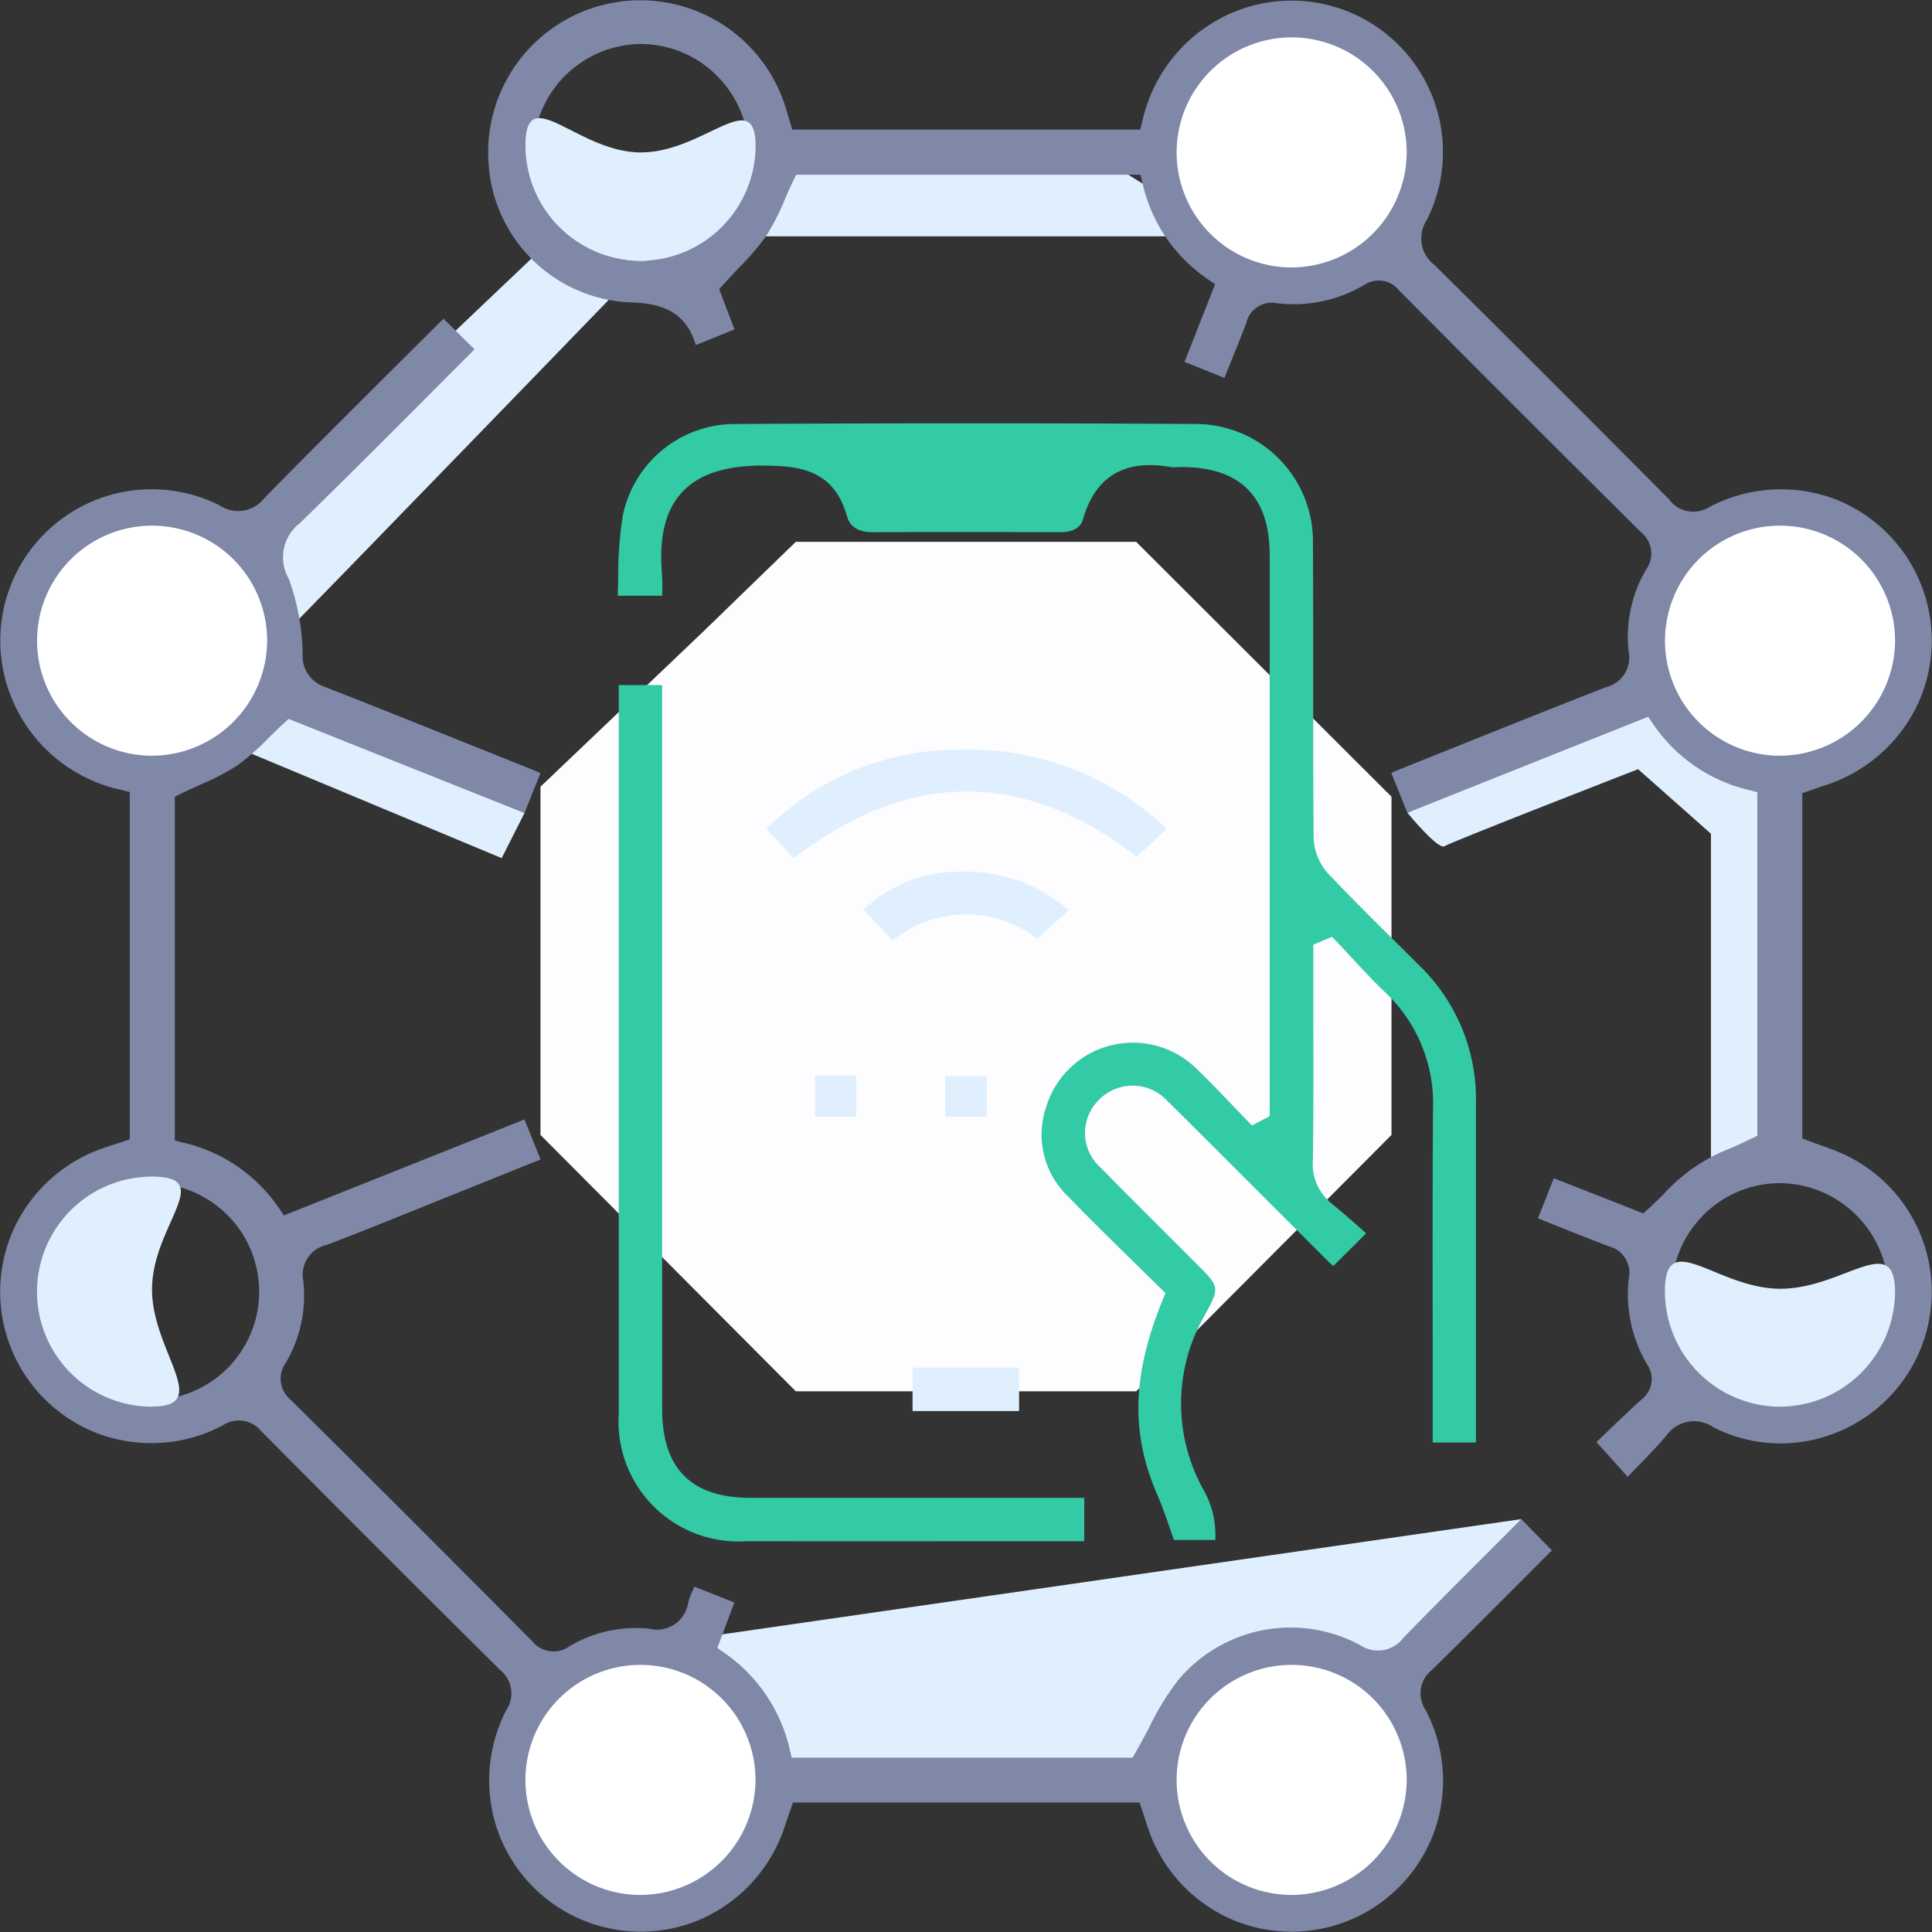 <svg id="Group_27746" data-name="Group 27746" xmlns="http://www.w3.org/2000/svg" xmlns:xlink="http://www.w3.org/1999/xlink" width="100" height="100.001" viewBox="0 0 100 100.001">
  <rect x="0" y="0" width="100" height="100.001" fill="#333333" stroke="none"/>
  <defs>
    <clipPath id="clip-path">
      <rect id="Rectangle_11348" data-name="Rectangle 11348" width="100" height="100.001" fill="none"/>
    </clipPath>
  </defs>
  <path id="Path_12490" data-name="Path 12490" d="M36.419,32.672l-8.444,8.049V58.744L41.189,72.012h17.62L72.023,58.744V41.236L58.807,28.046H41.19Z" fill="#fdfdff"/>
  <g id="Group_27745" data-name="Group 27745">
    <g id="Group_27744" data-name="Group 27744" clip-path="url(#clip-path)">
      <path id="Path_12491" data-name="Path 12491" d="M40.7,51.016c.479-.424,19.871-20.463,19.871-20.463H89.442l-8.2-5.063-22.076.719L36.007,48.222Z" transform="translate(-25.878 -18.32)" fill="#e0effe"/>
      <path id="Path_12492" data-name="Path 12492" d="M258.98,132.67s1.594,1.94,1.917,1.725,10.019-3.986,10.019-3.986l3.771,3.34V151.5l3.573-1.7-.017-18.961s-4.74-.843-6.787-4.785Z" transform="translate(-186.129 -90.596)" fill="#e0effe"/>
      <path id="Path_12493" data-name="Path 12493" d="M59.084,132.671,57.9,135.013l-13.467-5.622,2.478-3.336Z" transform="translate(-31.933 -90.596)" fill="#e0effe"/>
      <path id="Path_12494" data-name="Path 12494" d="M129.329,285.483l41.348-5.963-4.395,5.963-2.378,2.408-7.11-1.616-3.619,3.124L150,293.018H132.1l-4.179-5.954Z" transform="translate(-91.937 -200.891)" fill="#e0effe"/>
      <path id="Path_12495" data-name="Path 12495" d="M80.327,122.41l-1.587-1.621-1.358,1.359c-1.561,1.56-3.174,3.174-4.74,4.781a1.651,1.651,0,0,1-2.251.376,7.581,7.581,0,0,0-9.427,1.84,13.788,13.788,0,0,0-1.47,2.4c-.224.426-.456.868-.713,1.311l-.162.281H40.977l-.1-.429a8.326,8.326,0,0,0-3.389-5l-.358-.25.881-2.354-2.067-.818-.009.02a4.942,4.942,0,0,0-.312.793,1.634,1.634,0,0,1-2.019,1.363,6.733,6.733,0,0,0-4.115.9,1.414,1.414,0,0,1-1.935-.245c-4.13-4.167-8.338-8.374-12.506-12.5a1.416,1.416,0,0,1-.247-1.934,6.862,6.862,0,0,0,.9-4.218A1.576,1.576,0,0,1,16.9,106.6c1.48-.56,2.974-1.163,4.42-1.746l1.432-.577c1.364-.547,2.727-1.1,4.1-1.65l1.129-.455-.837-2.069L14.7,105.07l-.255-.368a8.206,8.206,0,0,0-4.97-3.4l-.426-.106V83.4l.313-.155c.342-.169.68-.323,1.011-.473a12.6,12.6,0,0,0,1.919-1,12.356,12.356,0,0,0,1.617-1.423c.25-.246.5-.495.767-.738l.26-.241,12.21,4.874.827-2.068c-.179-.078-.347-.15-.516-.218l-2.351-.943c-2.714-1.09-5.52-2.217-8.287-3.3a1.664,1.664,0,0,1-1.153-1.69,12.054,12.054,0,0,0-.71-3.89,2.232,2.232,0,0,1,.579-2.91c2.309-2.251,4.636-4.583,6.885-6.838q1.068-1.071,2.142-2.146L22.96,58.661c-.115.108-.229.217-.341.328l-2.11,2.1c-2.241,2.233-4.559,4.542-6.812,6.837a1.72,1.72,0,0,1-2.335.389A7.835,7.835,0,0,0,.855,78.848a7.924,7.924,0,0,0,5.438,4.2l.423.108v17.976l-1.177.389a7.956,7.956,0,0,0-4.826,4.25,7.851,7.851,0,0,0,4.387,10.6,7.93,7.93,0,0,0,6.422-.428,1.494,1.494,0,0,1,2,.293c3.985,4.018,8.142,8.175,12.358,12.356a1.551,1.551,0,0,1,.327,2.079,7.925,7.925,0,0,0-.4,6.374,7.854,7.854,0,0,0,10.643,4.375,7.961,7.961,0,0,0,4.212-4.854c.059-.184.124-.366.183-.534l.2-.574h17.94l.208.63c.059.177.112.34.164.5a7.926,7.926,0,0,0,4.21,4.838A7.859,7.859,0,0,0,74.2,137.063a7.867,7.867,0,0,0-.41-6.392,1.549,1.549,0,0,1,.331-2.081c1.635-1.6,3.275-3.245,4.86-4.836l1.342-1.345M2.257,75.354A5.63,5.63,0,0,1,7.87,69.711h.024a5.611,5.611,0,0,1-.045,11.222h0a5.666,5.666,0,0,1-5.59-5.579M7.9,114.626H7.872a5.633,5.633,0,0,1-5.614-5.641,5.662,5.662,0,0,1,5.587-5.58h0A5.611,5.611,0,0,1,7.9,114.626M33.144,139.9h-.016a5.555,5.555,0,0,1-3.958-1.664,5.6,5.6,0,1,1,3.974,1.664m33.795,0h-.082a5.635,5.635,0,0,1-5.619-5.579,5.664,5.664,0,0,1,5.524-5.643h.059a5.616,5.616,0,0,1,3.966,1.625,5.558,5.558,0,0,1,1.674,3.955,5.623,5.623,0,0,1-5.522,5.642" transform="translate(0 -42.16)" fill="#8088a8"/>
      <path id="Path_12496" data-name="Path 12496" d="M149.181,76.073c.579-.6,1.126-1.16,1.639-1.754a1.749,1.749,0,0,1,2.437-.443,7.685,7.685,0,0,0,6,.412,7.844,7.844,0,0,0,.76-14.538c-.381-.178-.779-.32-1.2-.469-.2-.071-.4-.141-.591-.215l-.363-.138V41.054l.633-.219c.166-.058.322-.113.48-.164a8.007,8.007,0,0,0,4.889-4.281A7.852,7.852,0,0,0,159.46,25.8a7.958,7.958,0,0,0-6.436.459,1.548,1.548,0,0,1-2.066-.421c-4.063-4.084-8.049-8.084-12.138-12.124a1.727,1.727,0,0,1-.39-2.332A7.836,7.836,0,0,0,127.9.871a7.979,7.979,0,0,0-4.2,5.414l-.108.424H105.584l-.122-.4c-.039-.128-.076-.251-.111-.37-.069-.235-.134-.453-.209-.668A7.874,7.874,0,0,0,89.866,8.5a7.679,7.679,0,0,0,7.161,7.145c1.743.031,3.025.433,3.565,2.215l2-.808-.793-2.084.229-.255c.273-.3.543-.588.8-.861a12.787,12.787,0,0,0,1.417-1.657,12.155,12.155,0,0,0,.964-1.9c.136-.311.272-.622.419-.928l.153-.32H123.61l.1.43a8.145,8.145,0,0,0,3.392,4.981l.365.254-1.58,4.019,2.064.829.2-.5c.328-.808.638-1.571.934-2.346a1.347,1.347,0,0,1,1.569-1.02,7.193,7.193,0,0,0,4.515-.934,1.352,1.352,0,0,1,1.841.294c5.015,5.04,8.873,8.895,12.51,12.5a1.41,1.41,0,0,1,.252,1.934,6.861,6.861,0,0,0-.9,4.216,1.586,1.586,0,0,1-1.186,1.871c-2.738,1.068-5.512,2.18-8.195,3.257l-2.346.94c-.185.074-.368.153-.556.236l.83,2.063L149.885,37.1l.254.376a8.31,8.31,0,0,0,4.973,3.421l.422.109V58.786l-.315.154c-.338.165-.673.317-1,.465a9.065,9.065,0,0,0-3.546,2.418c-.253.248-.511.5-.781.746l-.259.237L145,60.987l-.82,2.073.731.294c1.014.408,1.971.793,2.943,1.156a1.413,1.413,0,0,1,1.025,1.671,7.144,7.144,0,0,0,.934,4.416,1.338,1.338,0,0,1-.295,1.861c-.68.617-1.338,1.25-1.975,1.862l-.335.322,1.615,1.8.353-.365M97.738,13.5H97.7A5.611,5.611,0,0,1,97.73,2.279h.022a5.553,5.553,0,0,1,3.958,1.673,5.609,5.609,0,0,1,1.628,4.023,5.67,5.67,0,0,1-5.6,5.527m33.755,0h-.043a5.611,5.611,0,1,1-.015-11.222h.04a5.636,5.636,0,0,1,5.565,5.6,5.669,5.669,0,0,1-5.547,5.622m21.242,23.615a5.566,5.566,0,0,1-1.643-3.978,5.625,5.625,0,0,1,5.577-5.587h.033a5.611,5.611,0,0,1,.037,11.222h-.012a5.6,5.6,0,0,1-3.991-1.657m-.019,25.8a5.6,5.6,0,0,1,3.991-1.676h.019a5.666,5.666,0,0,1,5.592,5.557,5.635,5.635,0,0,1-5.612,5.665h0a5.6,5.6,0,0,1-3.984-9.546" transform="translate(-64.575 -0.001)" fill="#8088a8"/>
      <path id="Path_12497" data-name="Path 12497" d="M144.04,114.869q3.127,3.126,6.255,6.252c.136.136.276.268.417.4l1.706-1.694-.232-.206c-.524-.465-1.019-.9-1.539-1.324a2.616,2.616,0,0,1-.987-2.265c.033-2.359.028-4.76.023-7.083q0-1.3,0-2.6v-1.462l.969-.411.269.283c.256.269.508.542.761.815.54.583,1.1,1.186,1.677,1.737a7.882,7.882,0,0,1,2.518,6.055c-.027,3.973-.022,8.015-.017,11.923q0,2.406,0,4.813v.551H158.1v-5.468q0-6.048,0-12.1a9.635,9.635,0,0,0-2.967-7.159q-.513-.511-1.027-1.02c-1.21-1.2-2.462-2.44-3.654-3.7a2.885,2.885,0,0,1-.753-1.82c-.023-2.727-.023-5.5-.022-8.179,0-2.323,0-4.726-.014-7.088a6.076,6.076,0,0,0-5.985-6.184c-7.55-.047-15.4-.047-24,0a5.93,5.93,0,0,0-5.741,4.767,19.926,19.926,0,0,0-.234,3.192c-.006.3-.013.616-.023.929h2.3v-.046a10.761,10.761,0,0,0-.013-1.093c-.16-1.926.188-3.313,1.061-4.238.908-.963,2.368-1.409,4.485-1.355,1.673.041,3.363.275,4.027,2.6.06.209.241.844,1.308.844h.01c3.273-.014,6.592-.009,9.691,0h.007c.675,0,1.08-.224,1.205-.666.63-2.226,2.169-3.135,4.567-2.7a1.559,1.559,0,0,0,.3,0c.076,0,.153-.007.228-.007,3.03,0,4.567,1.531,4.567,4.541q0,10.191,0,20.383v8.676l-.914.481-.293-.3c-.263-.27-.524-.543-.786-.816-.572-.6-1.164-1.216-1.767-1.795a4.692,4.692,0,0,0-7.78,1.864,4.445,4.445,0,0,0,1.151,4.769c1.083,1.118,2.21,2.223,3.3,3.292q.718.7,1.426,1.4l.267.264-.142.348c-1.581,3.881-1.666,6.9-.282,10.08.257.592.464,1.191.683,1.825q.089.259.183.525h2.138a4.734,4.734,0,0,0-.64-2.655,9.154,9.154,0,0,1,.1-8.987c.765-1.417.779-1.444-.386-2.609q-.749-.75-1.5-1.5c-1.147-1.142-2.333-2.324-3.485-3.5a2.4,2.4,0,0,1-.14-3.5,2.437,2.437,0,0,1,3.589.045c.133.122.259.25.386.379Z" transform="translate(-81.705 -55.989)" fill="#33caa6"/>
      <path id="Path_12498" data-name="Path 12498" d="M120.473,170.369q5.925.007,11.849,0h5.621v-2.245h-5.378q-5.939,0-11.88,0c-3.089,0-4.591-1.511-4.591-4.619v-37.45h-2.245v11.086q0,13.305,0,26.611a6.209,6.209,0,0,0,6.623,6.616" transform="translate(-81.822 -90.596)" fill="#33caa6"/>
      <path id="Path_12499" data-name="Path 12499" d="M140.979,142.02l1.433,1.516c5.939-4.576,11.906-4.6,17.748-.069l1.55-1.446a14.83,14.83,0,0,0-10.8-4.1,14.122,14.122,0,0,0-9.933,4.1" transform="translate(-101.321 -99.118)" fill="#e0effe"/>
      <path id="Path_12500" data-name="Path 12500" d="M158.891,162.364l1.507,1.6a6.017,6.017,0,0,1,7.479-.1l1.64-1.476a8.18,8.18,0,0,0-5.666-1.989,7.206,7.206,0,0,0-4.961,1.96" transform="translate(-114.195 -115.28)" fill="#e0effe"/>
      <rect id="Rectangle_11345" data-name="Rectangle 11345" width="5.514" height="2.245" transform="translate(47.234 70.79)" fill="#e0effe"/>
      <rect id="Rectangle_11346" data-name="Rectangle 11346" width="2.127" height="2.144" transform="translate(42.187 55.667)" fill="#e0effe"/>
      <rect id="Rectangle_11347" data-name="Rectangle 11347" width="2.152" height="2.106" transform="translate(48.928 55.705)" fill="#e0effe"/>
      <path id="Path_12501" data-name="Path 12501" d="M102.6,29.129a5.982,5.982,0,0,1-5.926-6.048c.043-3.236,2.707.424,5.956.437,3.29.013,5.99-3.559,5.956-.25a5.984,5.984,0,0,1-5.986,5.861" transform="translate(-69.476 -15.628)" fill="#e0effe"/>
      <path id="Path_12502" data-name="Path 12502" d="M222.408,18.788a5.954,5.954,0,1,1,5.986-5.861,5.982,5.982,0,0,1-5.986,5.861" transform="translate(-155.585 -4.945)" fill="#fff"/>
      <path id="Path_12503" data-name="Path 12503" d="M312.267,108.629a5.954,5.954,0,1,1,5.986-5.861,5.982,5.982,0,0,1-5.986,5.861" transform="translate(-220.166 -69.513)" fill="#fff"/>
      <path id="Path_12504" data-name="Path 12504" d="M312.267,239.66a5.982,5.982,0,0,1-5.926-6.048c.043-3.236,2.706-.069,5.956-.056,3.29.013,5.991-3.066,5.956.242a5.984,5.984,0,0,1-5.986,5.861" transform="translate(-220.166 -166.85)" fill="#e0effe"/>
      <path id="Path_12505" data-name="Path 12505" d="M222.4,318.248a5.954,5.954,0,1,1,5.986-5.861,5.982,5.982,0,0,1-5.986,5.861" transform="translate(-155.577 -220.166)" fill="#fff"/>
      <path id="Path_12506" data-name="Path 12506" d="M12.728,228.407a5.954,5.954,0,1,1,.059-11.908c3.29.013,0,2.5-.03,5.8-.033,3.225,3.2,6.13-.03,6.1" transform="translate(-4.888 -155.597)" fill="#e0effe"/>
      <path id="Path_12507" data-name="Path 12507" d="M12.727,108.629a5.954,5.954,0,1,1,5.986-5.861,5.982,5.982,0,0,1-5.986,5.861" transform="translate(-4.887 -69.513)" fill="#fff"/>
      <path id="Path_12508" data-name="Path 12508" d="M102.587,318.249a5.954,5.954,0,1,1,5.986-5.861,5.982,5.982,0,0,1-5.986,5.861" transform="translate(-69.47 -220.167)" fill="#fff"/>
    </g>
  </g>
</svg>

